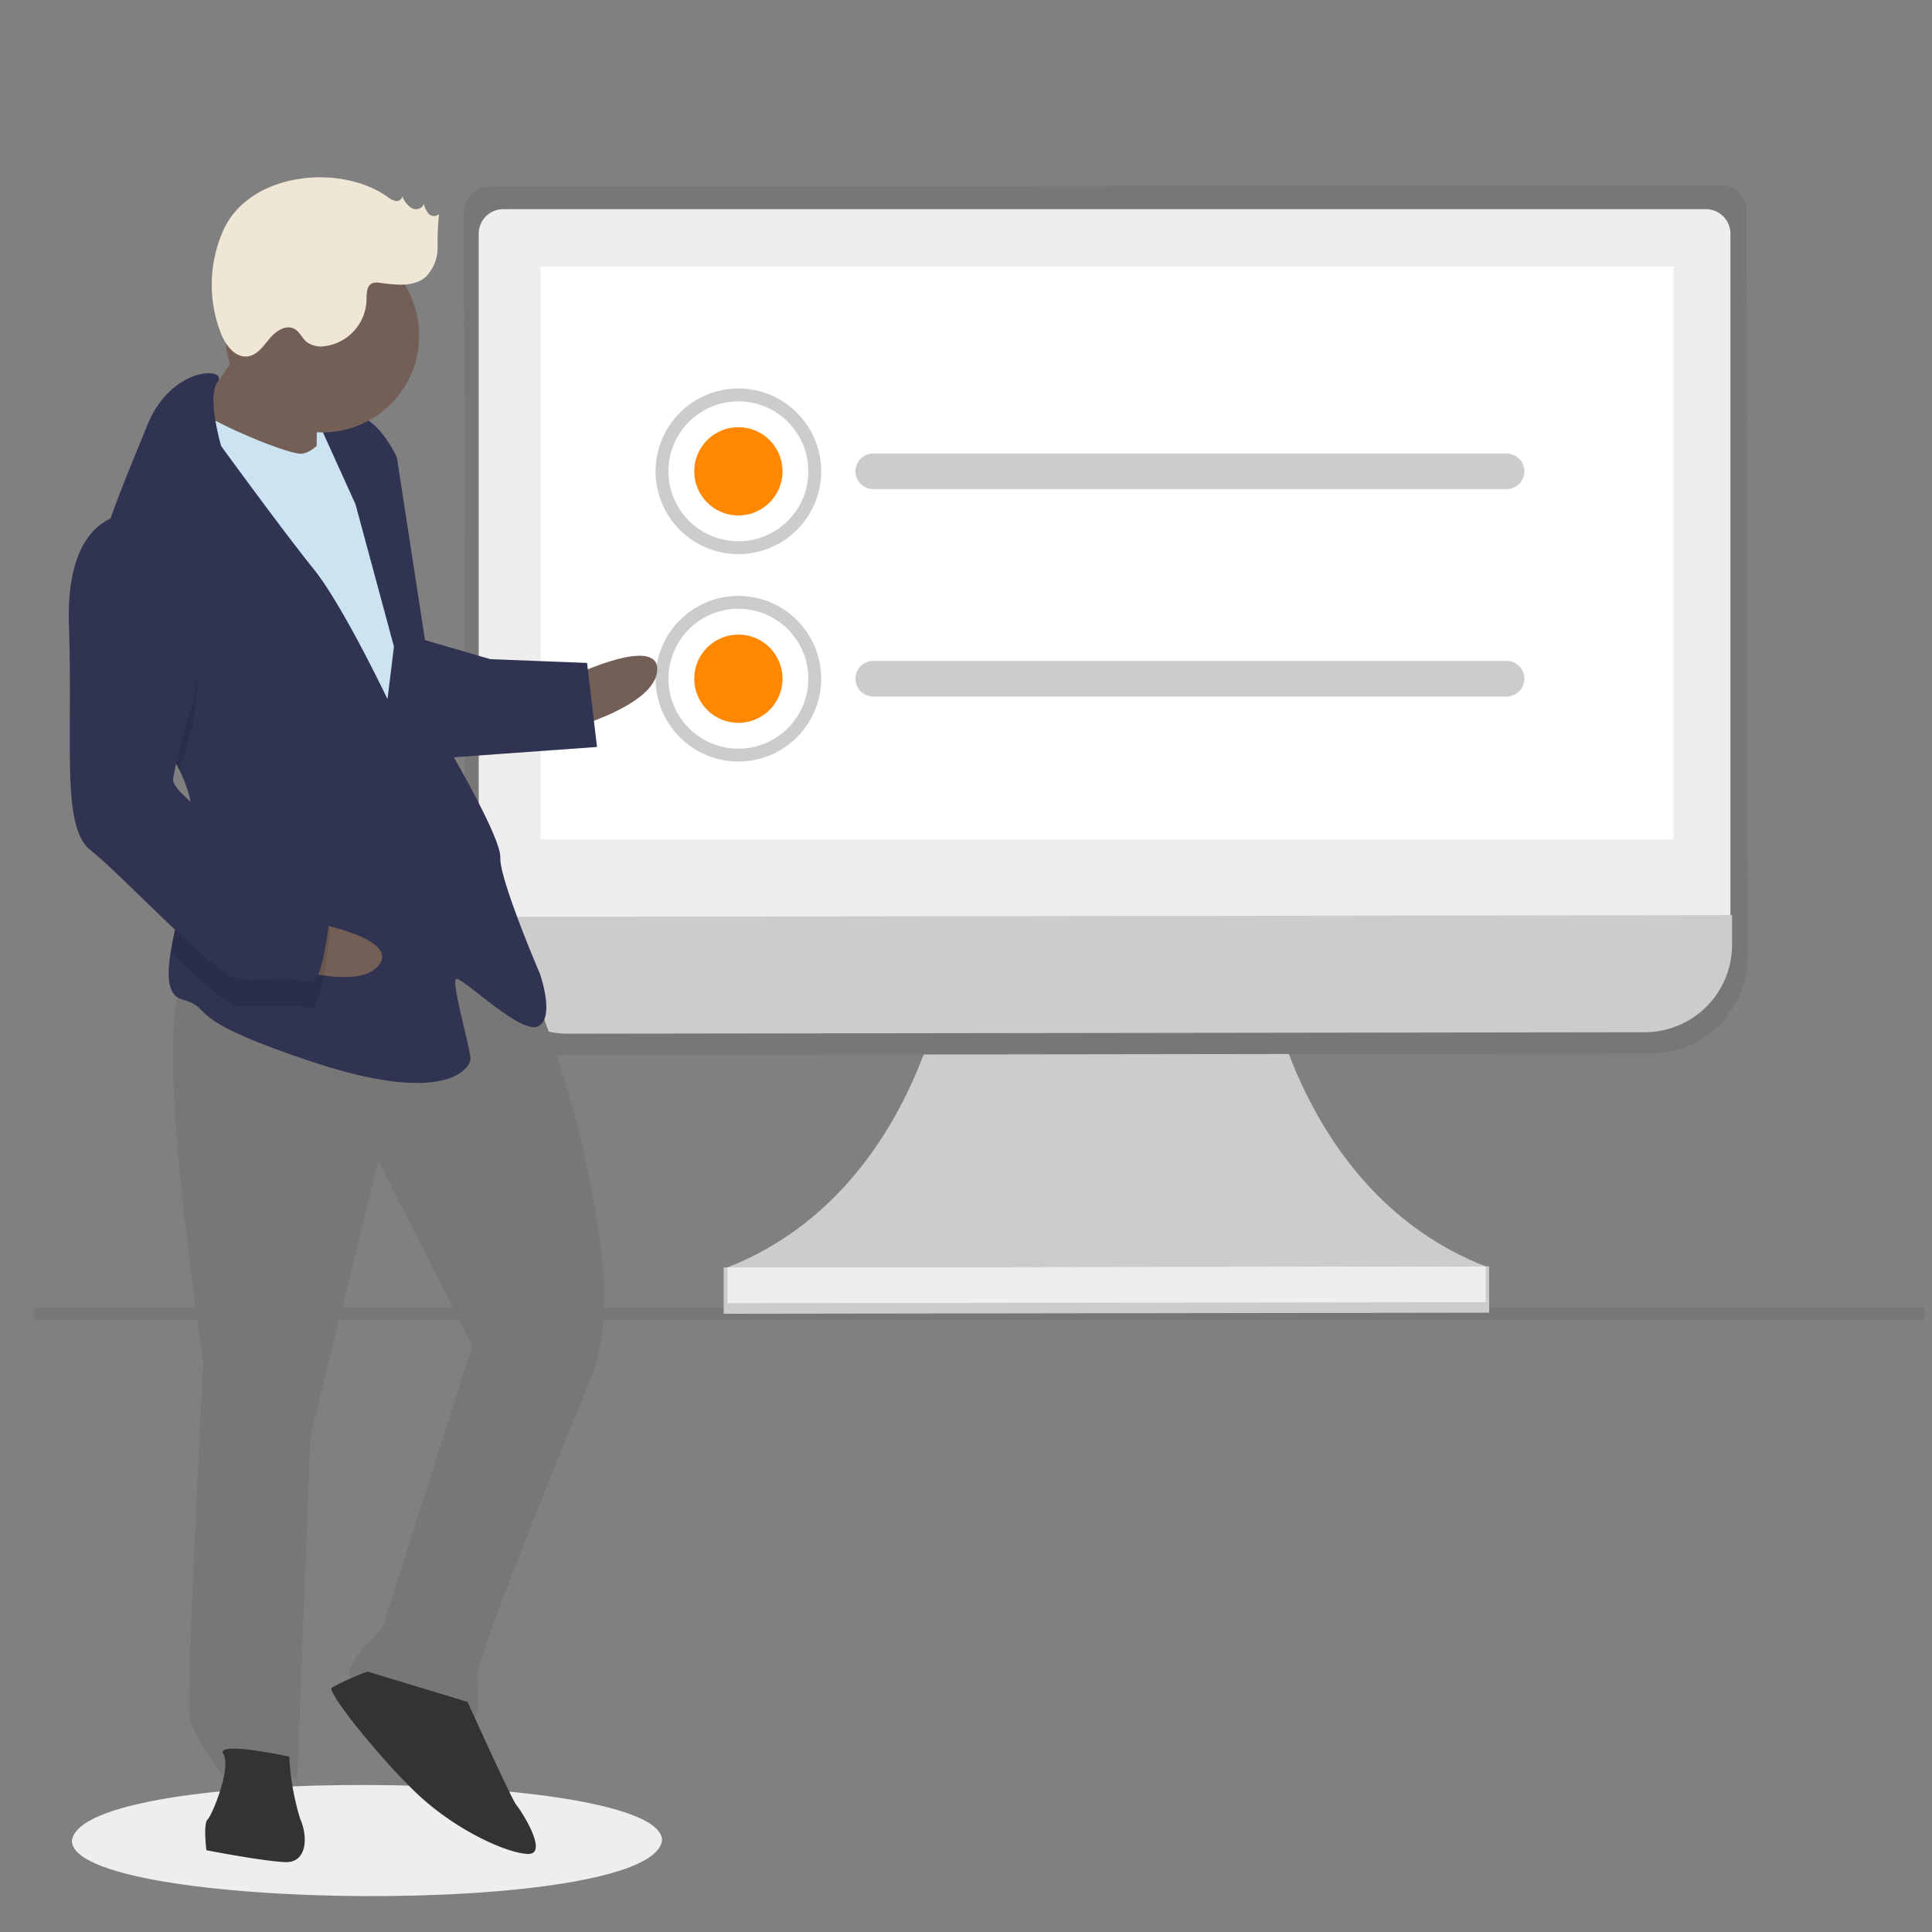 <svg xmlns="http://www.w3.org/2000/svg" viewBox="0 0 150 150"><rect x="0" y="0" width="150" height="150" fill="#808080" stroke="none"/><defs><style>.bba24eee-db14-4e47-8b2a-5e476f646efd,.e9a6b250-9c64-4ccb-8809-34c846325bd1{isolation:isolate;}.af31f988-ed0d-4392-b80f-0060d6aba875,.f82ccd35-e8f1-4e08-bc24-8ba36be99f22{fill:none;stroke-miterlimit:10;}.f82ccd35-e8f1-4e08-bc24-8ba36be99f22{stroke:#777;}.a0f47bb0-329c-44e5-9611-b5454d85d3c2{fill:#ccc;}.a209e0cd-ad58-4a61-967f-7643e9e4f103,.e57ecef3-3146-41d5-85e8-5c0159a6b9a2{fill:#eee;}.a5b2e30b-a4f5-4679-ac66-5e3d1896d9b9{fill:#777;}.b190c0ed-39a6-4d7f-8062-9e6bbb9771fb{fill:#fff;}.e57ecef3-3146-41d5-85e8-5c0159a6b9a2{mix-blend-mode:multiply;}.af31f988-ed0d-4392-b80f-0060d6aba875{stroke:#ccc;}.a82e30ee-e374-4ab6-9851-4e2ec4030c35{fill:#f80;}.e6885deb-554b-470d-92bf-560797e11505{fill:#cce4f1;}.b6261594-84f4-41da-a56d-82213edb90aa{fill:#745f56;}.b528b46a-4159-4fa7-b7d5-ad787a40e6b5{fill:#333;}.ed06e672-4f5c-45a4-8971-a9d4e5833a1e{fill:#303351;}.bba24eee-db14-4e47-8b2a-5e476f646efd{opacity:0.1;}.bc57580f-6783-4350-b461-8f9097f82602{fill:#efe6d5;}</style></defs><title>strato-Illu-</title><g class="e9a6b250-9c64-4ccb-8809-34c846325bd1"><g id="f9b50509-e48d-41af-b6bc-17760798284a" data-name="Ebene 1"><line class="f82ccd35-e8f1-4e08-bc24-8ba36be99f22" x1="2.619" y1="102" x2="149.381" y2="102"/><path class="a0f47bb0-329c-44e5-9611-b5454d85d3c2" d="M98.323,75.64S100.8,92.668,115.35,98.323l-29.438.041-29.438.041C71,92.708,73.441,75.674,73.441,75.674Z"/><rect class="a0f47bb0-329c-44e5-9611-b5454d85d3c2" x="56.183" y="98.362" width="59.432" height="3.597" transform="translate(-0.14 0.12) rotate(-0.08)"/><rect class="a209e0cd-ad58-4a61-967f-7643e9e4f103" x="56.48" y="98.361" width="58.876" height="2.776" transform="translate(-0.139 0.12) rotate(-0.08)"/><path class="a5b2e30b-a4f5-4679-ac66-5e3d1896d9b9" d="M133.686,14.369,37.937,14.5a1.964,1.964,0,0,0-1.917,2.011l.074,55.863v1.861a7.514,7.514,0,0,0,7.355,7.675l84.9-.117a7.516,7.516,0,0,0,7.333-7.7V72.242l-.074-55.864a1.965,1.965,0,0,0-1.92-2.009Z"/><path class="a209e0cd-ad58-4a61-967f-7643e9e4f103" d="M39.073,16.24h93.375a1.9,1.9,0,0,1,1.9,1.9h0V71.305H37.168V18.143a1.9,1.9,0,0,1,1.9-1.9Z"/><rect class="b190c0ed-39a6-4d7f-8062-9e6bbb9771fb" x="41.969" y="20.701" width="87.944" height="44.453"/><path class="a0f47bb0-329c-44e5-9611-b5454d85d3c2" d="M127.7,80.142l-83.616.115a6.783,6.783,0,0,1-6.792-6.774h0v-2.3l97.183-.134v2.3a6.785,6.785,0,0,1-6.773,6.794Z"/><path class="e57ecef3-3146-41d5-85e8-5c0159a6b9a2" d="M51.4,142.9c-.858,6-45.886,5.5-45.818,0C6.438,136.9,51.466,137.4,51.4,142.9Z"/><path class="a0f47bb0-329c-44e5-9611-b5454d85d3c2" d="M116.935,37.972H67.758a1.38,1.38,0,0,1,0-2.759h49.177a1.38,1.38,0,1,1,0,2.759Z"/><circle class="af31f988-ed0d-4392-b80f-0060d6aba875" cx="57.328" cy="36.593" r="5.93"/><circle class="a82e30ee-e374-4ab6-9851-4e2ec4030c35" cx="57.328" cy="36.593" r="3.427"/><path class="a0f47bb0-329c-44e5-9611-b5454d85d3c2" d="M116.935,54.075H67.758a1.38,1.38,0,0,1,0-2.759h49.177a1.38,1.38,0,1,1,0,2.759Z"/><circle class="af31f988-ed0d-4392-b80f-0060d6aba875" cx="57.328" cy="52.695" r="5.93"/><circle class="a82e30ee-e374-4ab6-9851-4e2ec4030c35" cx="57.328" cy="52.695" r="3.427"/><rect class="e6885deb-554b-470d-92bf-560797e11505" x="22.153" y="31.707" width="6.149" height="4.783" transform="translate(-9.823 57.986) rotate(-87.779)"/><path class="b6261594-84f4-41da-a56d-82213edb90aa" d="M44.516,52.453s6.618-3.162,6.512-.431-6.671,4.527-6.671,4.527Z"/><path class="a5b2e30b-a4f5-4679-ac66-5e3d1896d9b9" d="M40.885,75.56a95.53,95.53,0,0,1,4.276,13.157c1.153,5.514,2.91,13.1.65,18.486s-8.685,21.2-8.751,22.908.55,3.44-.815,3.387-8.8-2.392-9.1-3.429,2.535-3.663,2.535-3.663l7-21.95-7.308-14.3L24.107,111.49l-1.033,26.626s-5.067-1.564-5.8-.225c0,0-2.27-3.165-2.559-4.544s1.073-27.65,1.073-27.65-4.652-29.923-.9-29.778S33.351,67.063,40.885,75.56Z"/><path class="b528b46a-4159-4fa7-b7d5-ad787a40e6b5" d="M36.3,132.133s3.463,7.655,3.791,8.01,2.586,3.861.879,3.795-5.737-1.932-8.7-4.782-6.878-7.788-6.523-8.116a20.189,20.189,0,0,1,2.784-1.26Z"/><path class="b528b46a-4159-4fa7-b7d5-ad787a40e6b5" d="M22.458,136.382A19.888,19.888,0,0,0,23.3,141.2c.629,1.392.55,3.44-1.157,3.374s-6.118-.921-6.118-.921-.262-2.061.093-2.389,1.865-4.031,1.222-5.081S22.458,136.382,22.458,136.382Z"/><path class="b6261594-84f4-41da-a56d-82213edb90aa" d="M19.933,25.176s-3.639,5.67-5.057,6.983,2.572,4.2,2.572,4.2l7.142.961s-.09-6.5.278-7.169S19.933,25.176,19.933,25.176Z"/><path class="e6885deb-554b-470d-92bf-560797e11505" d="M26.141,32.6s-1.472,2.678-2.837,2.625-8.428-3.062-8.73-4.1-2.339,7.43-2.339,7.43L29.517,68.965l4.215-2.913L31.689,48.2l-1.677-9.637Z"/><path class="ed06e672-4f5c-45a4-8971-a9d4e5833a1e" d="M13.937,59.814A9.565,9.565,0,0,1,15,64.3c0,.068,0,.136-.011.2-.164,3.16-1.328,6.814-1.745,9.471-.3,1.906-.217,3.3.9,3.624,2.705.789-.394,1.353,10.069,4.835s12.289.477,12.315-.206-1.481-5.869-1.127-6.2,4.962,4.295,6.354,3.665.159-4.1.159-4.1-3.136-7.3-3.07-9.007-4.75-9.757-4.75-9.757L30.814,35.512s-1.26-2.784-2.953-3.191a4.194,4.194,0,0,0-3.1.563L27.6,39.148,30.586,50.2l-.5,4.083s-3.477-7.314-5.761-10.138-7.152-9.508-7.152-9.508-1.137-3.835-.279-4.982-3.579-1.321-5.472,3.392c-1,2.5-2.631,6.222-3.65,9.69-.909,3.073-1.339,5.945-.438,7.587C8.71,52.836,12.172,56.132,13.937,59.814Z"/><path class="bba24eee-db14-4e47-8b2a-5e476f646efd" d="M7.334,50.328c1.376,2.508,4.838,5.8,6.6,9.486.461-1.661,1.023-3.379,1.023-3.379s2.157-11.54-4.223-14.522a4.266,4.266,0,0,0-2.965.828C6.863,45.814,6.433,48.686,7.334,50.328Z"/><path class="ed06e672-4f5c-45a4-8971-a9d4e5833a1e" d="M32.661,49.6l5.408,1.578,7.51.291.773,6.525-12.342.889S30.927,50.217,32.661,49.6Z"/><path class="b6261594-84f4-41da-a56d-82213edb90aa" d="M23.841,71.541s7.236,1.2,5.584,3.378-8.061-.112-8.061-.112Z"/><path class="bba24eee-db14-4e47-8b2a-5e476f646efd" d="M14.986,64.5c-.164,3.16-1.328,6.814-1.745,9.471,2.3,2.182,4.5,4.106,5.323,4.138,1.707.066,4.451-.169,5.461.212s1.6-6.092,1.6-6.092a5.6,5.6,0,0,0-3.294-3.2A37.445,37.445,0,0,1,14.986,64.5Z"/><path class="ed06e672-4f5c-45a4-8971-a9d4e5833a1e" d="M10.816,39.865s-5.776-.908-5.464,8.676-.609,15.7,1.714,17.5S16.936,76,18.643,76.065s4.451-.17,5.462.212,1.6-6.092,1.6-6.092a5.6,5.6,0,0,0-3.295-3.2c-2.691-1.13-9.031-5.136-8.978-6.5a43.583,43.583,0,0,1,1.6-6.091S17.2,42.847,10.816,39.865Z"/><circle class="b6261594-84f4-41da-a56d-82213edb90aa" cx="25.027" cy="26.057" r="7.516"/><path class="bc57580f-6783-4350-b461-8f9097f82602" d="M30.087,15.285a1.455,1.455,0,0,0,.632.317.451.451,0,0,0,.523-.362,1.874,1.874,0,0,0,.717.92c.351.183.894.029.944-.363a1.651,1.651,0,0,0,.382.8.571.571,0,0,0,.8.026,20.74,20.74,0,0,0-.108,2.557,3.252,3.252,0,0,1-.92,2.318c-.939.818-2.352.616-3.588.461a1.088,1.088,0,0,0-.563.031c-.462.2-.441.841-.448,1.344a3.736,3.736,0,0,1-3.271,3.548,1.875,1.875,0,0,1-1.391-.34c-.351-.3-.53-.782-.933-1.006-.654-.363-1.447.167-1.925.742s-.95,1.284-1.691,1.389c-.98.14-1.726-.859-2.092-1.778a10.369,10.369,0,0,1,.206-8.057C19.41,13.377,26.4,12.671,30.087,15.285Z"/></g></g></svg>